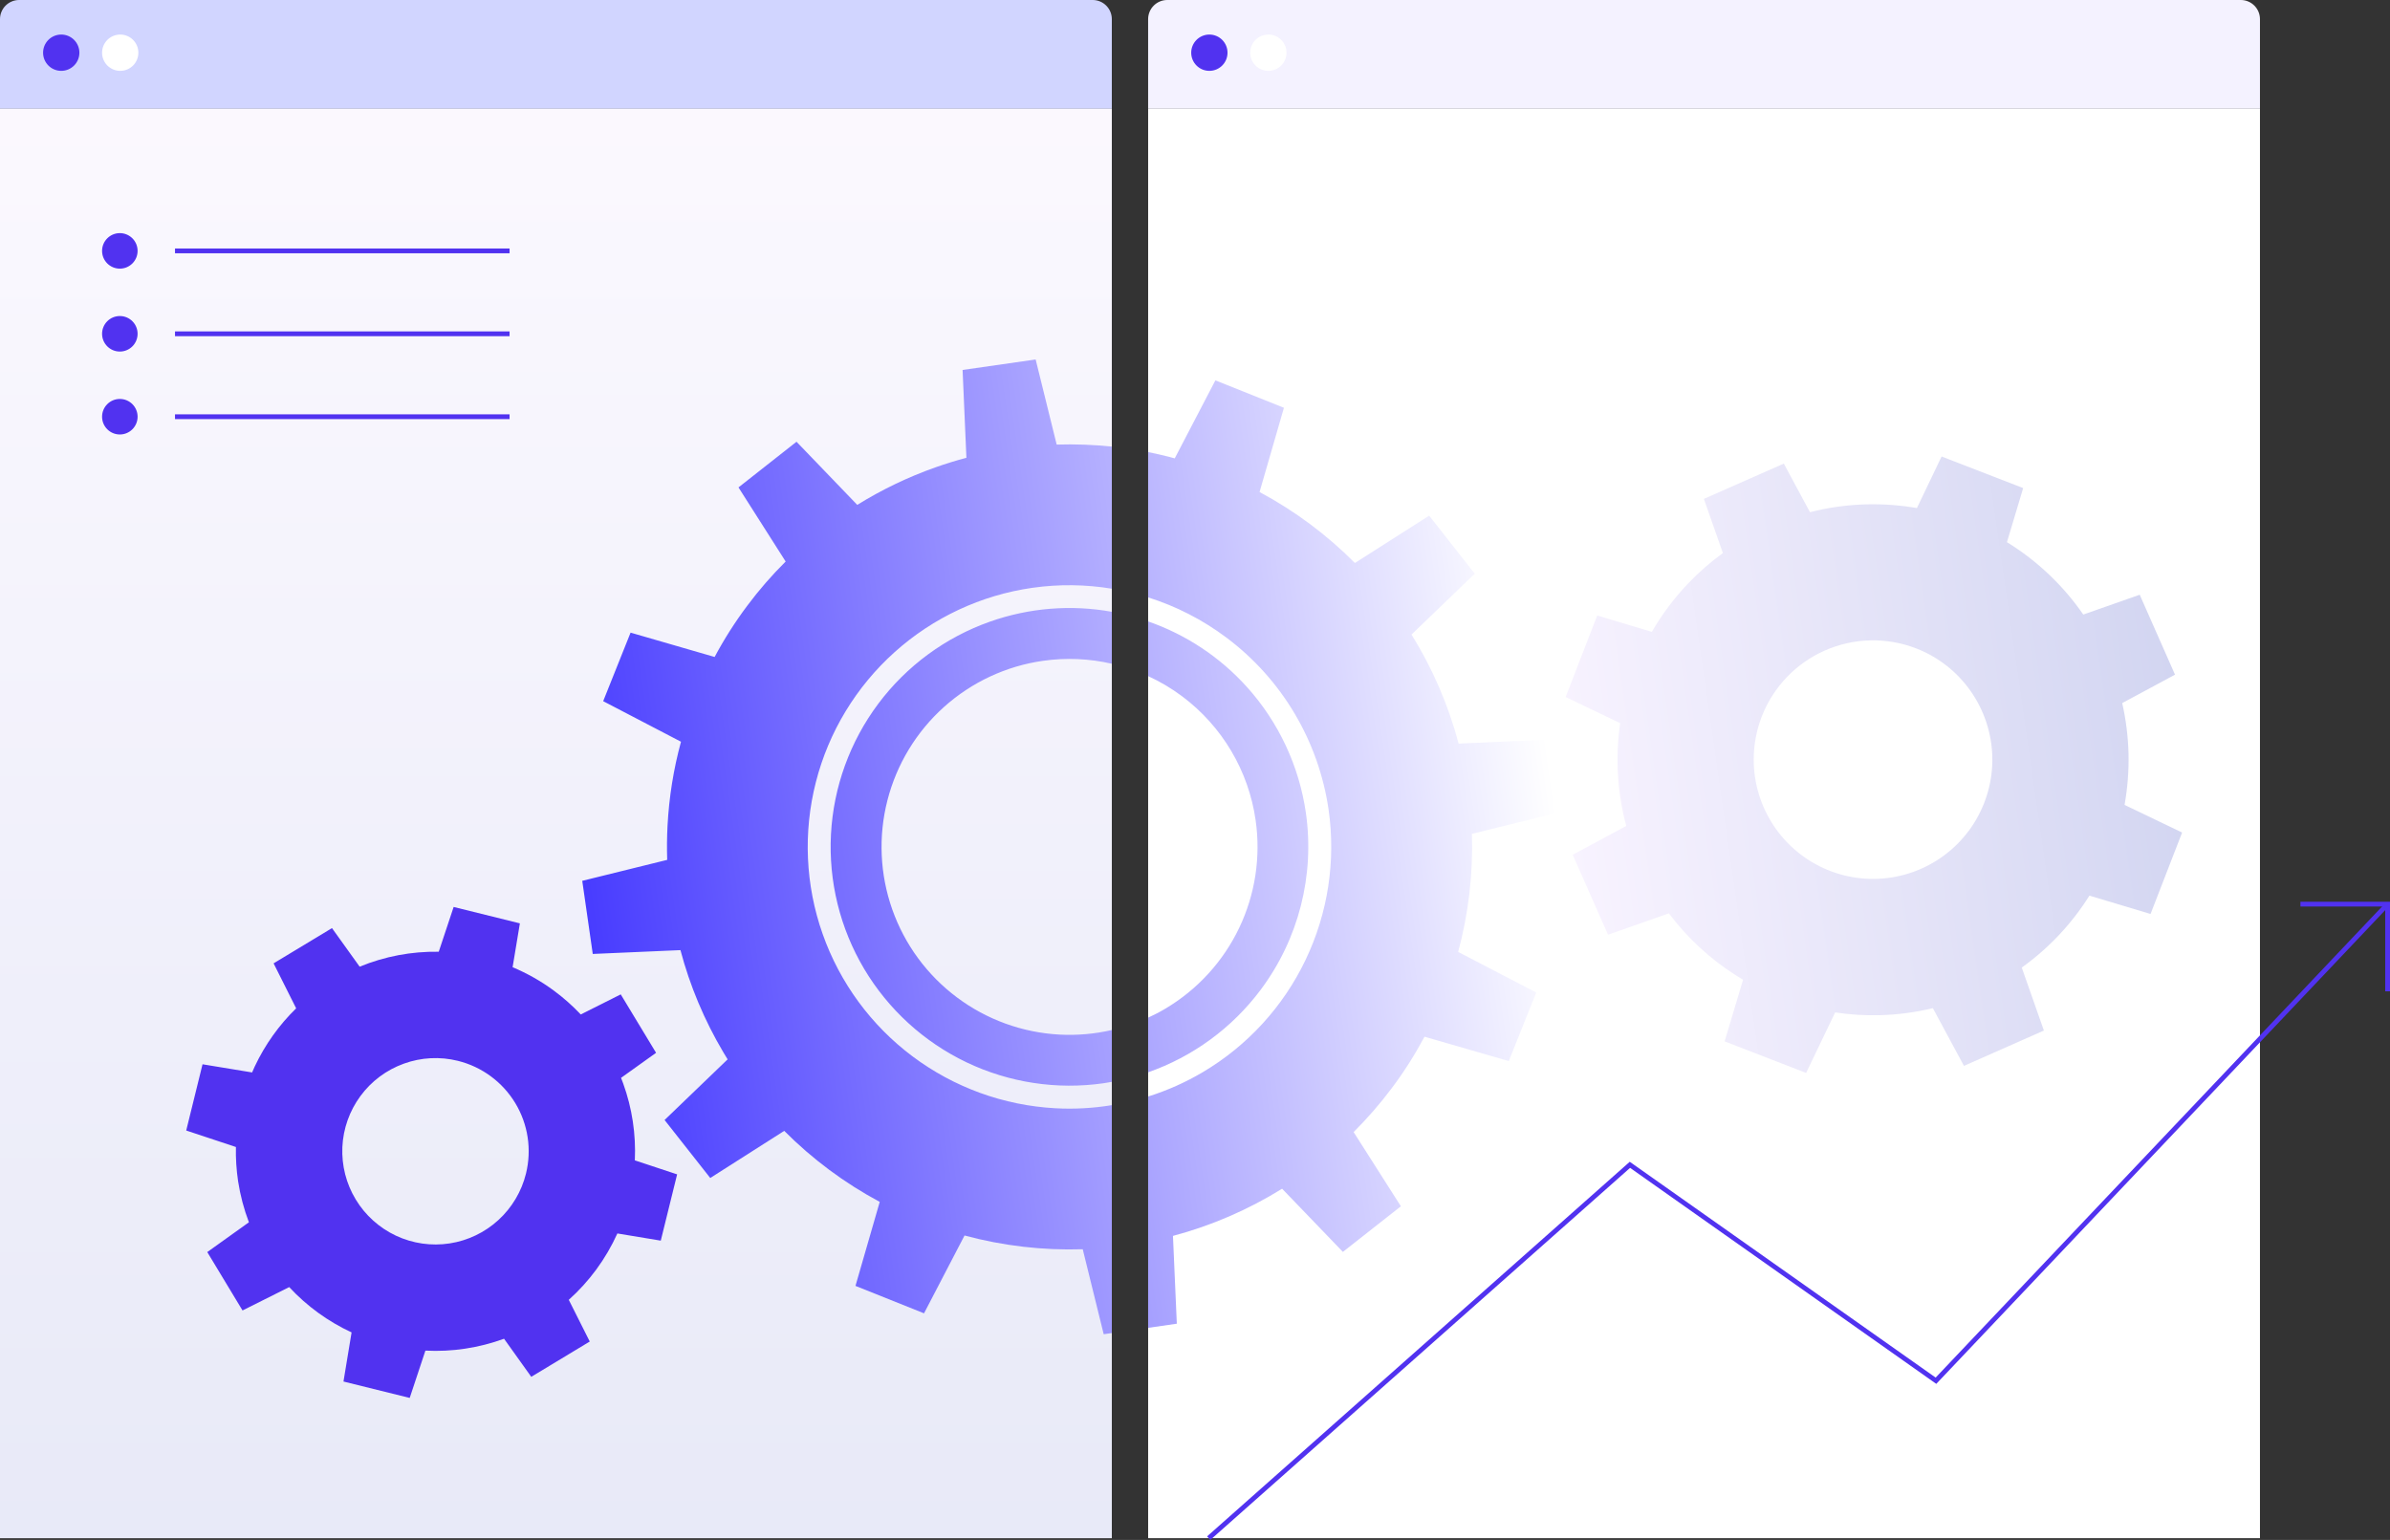 <?xml version="1.0" encoding="UTF-8"?>
<svg id="Layer_1" data-name="Layer 1" xmlns="http://www.w3.org/2000/svg" xmlns:xlink="http://www.w3.org/1999/xlink" viewBox="0 0 499.713 322.005">
  <rect x="0" y="0" width="499.713" height="322.005" fill="#333333" stroke="none"/>
  <defs>
    <style>
      .cls-1 {
        fill: #5132f0;
      }

      .cls-2 {
        fill: url(#linear-gradient-3);
      }

      .cls-3 {
        fill: url(#linear-gradient-2);
      }

      .cls-4 {
        fill: #fff;
      }

      .cls-5 {
        fill: #d1d5ff;
      }

      .cls-6 {
        fill: #f4f2ff;
      }

      .cls-7 {
        fill: none;
        stroke: #5132f0;
      }

      .cls-8 {
        fill: url(#linear-gradient);
        fill-opacity: .5;
      }
    </style>
    <linearGradient id="linear-gradient" x1="116.235" y1="22.745" x2="116.235" y2="321.636" gradientUnits="userSpaceOnUse">
      <stop offset="0" stop-color="#f8f3ff"/>
      <stop offset="1" stop-color="#d2d5f1"/>
    </linearGradient>
    <linearGradient id="linear-gradient-2" x1="252.207" y1="1989.832" x2="455.98" y2="1989.832" gradientTransform="translate(156.484 2197.053) rotate(-8.186) scale(1 -1)" gradientUnits="userSpaceOnUse">
      <stop offset="0" stop-color="#483cff"/>
      <stop offset="1" stop-color="#fff"/>
    </linearGradient>
    <linearGradient id="linear-gradient-3" x1="587.976" y1="1982.885" x2="457.959" y2="1982.885" gradientTransform="translate(156.484 2197.053) rotate(-8.186) scale(1 -1)" gradientUnits="userSpaceOnUse">
      <stop offset="0" stop-color="#d2d5f1"/>
      <stop offset="1" stop-color="#f8f3ff"/>
    </linearGradient>
  </defs>
  <path class="cls-5" d="M4,0h224.466c2.208,0,4,1.792,4,4v18.747H0V4C0,1.792,1.792,0,4,0Z"/>
  <rect class="cls-4" x=".003" y="22.745" width="232.464" height="298.89"/>
  <rect class="cls-8" x=".003" y="22.745" width="232.464" height="298.89"/>
  <circle class="cls-1" cx="12.803" cy="11.02" r="3.795"/>
  <circle class="cls-4" cx="25.137" cy="11.02" r="3.795"/>
  <circle class="cls-1" cx="25.056" cy="52.46" r="3.714"/>
  <circle class="cls-1" cx="25.056" cy="69.797" r="3.714"/>
  <circle class="cls-1" cx="25.056" cy="87.135" r="3.714"/>
  <g>
    <path class="cls-6" d="M244.057,0h224.466c2.208,0,4,1.792,4,4v18.747h-232.466V4c0-2.208,1.792-4,4-4Z"/>
    <rect class="cls-4" x="240.059" y="22.745" width="232.464" height="298.89"/>
    <circle class="cls-1" cx="252.859" cy="11.02" r="3.795"/>
    <circle class="cls-4" cx="265.194" cy="11.02" r="3.795"/>
  </g>
  <g>
    <path class="cls-1" d="M132.735,242.631c.25-5.441-.566-10.91-2.438-16.083-.139-.389-.296-.779-.445-1.168l7.323-5.237-7.388-12.217-8.361,4.199c-1.715-1.817-3.597-3.495-5.627-4.987-2.679-1.984-5.58-3.615-8.621-4.894l1.52-9.168-13.849-3.43-3.115,9.362c-5.682-.093-11.309.973-16.537,3.124l-5.784-8.065-12.208,7.369,4.718,9.409c-3.578,3.485-6.517,7.601-8.667,12.171-.186.408-.371.825-.547,1.233l-10.363-1.706-3.411,13.849,10.392,3.448c-.056,2.382.102,4.774.454,7.156.454,2.948,1.214,5.821,2.262,8.584l-8.704,6.229,7.37,12.208,9.761-4.885c3.708,3.995,8.139,7.202,13.042,9.474l-1.696,10.271,13.849,3.43,3.281-9.891c2.79.139,5.589.009,8.361-.417,2.762-.417,5.469-1.112,8.083-2.067l5.691,7.963,12.227-7.379-4.385-8.723c2.114-1.891,4.032-4.005,5.729-6.303,1.743-2.364,3.226-4.904,4.431-7.573l9.075,1.502,3.42-13.858-8.843-2.929ZM109.978,245.383c-.918,3.745-2.929,7.128-5.775,9.733-2.846,2.605-6.396,4.301-10.206,4.885-3.81.584-7.712.018-11.198-1.613-3.495-1.641-6.424-4.273-8.417-7.573-2.002-3.3-2.966-7.11-2.799-10.966.176-3.847,1.492-7.564,3.782-10.669,2.28-3.105,5.441-5.46,9.066-6.767,3.625-1.316,7.555-1.52,11.3-.593,5.015,1.242,9.325,4.412,12.004,8.834,2.67,4.422,3.476,9.715,2.243,14.729Z"/>
    <path class="cls-3" d="M197.372,147.83c5.793-5.191,12.987-8.556,20.68-9.65,4.848-.695,9.733-.473,14.414.612v-10.864c-8.509-1.539-17.288-.834-25.482,2.058-9.316,3.291-17.445,9.27-23.359,17.177-5.914,7.916-9.353,17.399-9.881,27.271-.519,9.863,1.891,19.661,6.934,28.152,5.052,8.491,12.505,15.295,21.413,19.55,8.917,4.255,18.891,5.775,28.671,4.366.575-.084,1.14-.176,1.706-.287v-10.836c-3.569.825-7.249,1.149-10.938.955-7.768-.417-15.239-3.124-21.459-7.787-6.22-4.653-10.929-11.059-13.515-18.391-2.586-7.332-2.938-15.267-1.01-22.803,1.928-7.536,6.044-14.331,11.828-19.522ZM273.04,169.966c-1.409-9.78-5.682-18.919-12.282-26.27-5.636-6.276-12.774-11.003-20.699-13.756v11.439c2.503,1.14,4.885,2.558,7.128,4.236,8.343,6.248,13.858,15.545,15.341,25.862,1.112,7.694-.084,15.545-3.439,22.562-3.356,7.017-8.713,12.876-15.397,16.852-1.177.705-2.392,1.335-3.634,1.9v11.429c9.316-3.263,17.529-9.232,23.526-17.251,7.926-10.595,11.328-23.906,9.455-37.004ZM307.755,174.36l17.807-4.394-2.197-15.286-18.391.806c-2.132-8.055-5.46-15.74-9.844-22.803l13.219-12.727-9.529-12.134-15.527,9.9c-5.896-5.933-12.616-10.92-19.939-14.841l5.098-17.612-14.331-5.738-8.5,16.314c-.399-.111-.797-.223-1.196-.324-1.446-.371-2.901-.695-4.366-.992v30.386c5.831,1.835,11.355,4.653,16.342,8.389,11.615,8.686,19.299,21.626,21.385,35.975,1.539,10.716-.13,21.654-4.802,31.415-4.663,9.77-12.134,17.937-21.441,23.462-3.634,2.16-7.49,3.875-11.485,5.126v48.369l5.997-.862-.807-18.363c8.092-2.151,15.777-5.488,22.822-9.863l12.709,13.209,12.124-9.538-9.881-15.517c2.864-2.855,5.543-5.933,8-9.214,2.558-3.411,4.829-6.999,6.822-10.725l17.622,5.089,5.738-14.331-16.324-8.491c2.16-8,3.142-16.315,2.873-24.685ZM220.935,92.963l-4.394-17.798-15.276,2.197.797,18.363c-2.169.575-4.329,1.242-6.461,1.993-5.747,2.03-11.235,4.672-16.361,7.851l-12.699-13.2-12.134,9.548,9.863,15.499c-2.892,2.864-5.58,5.96-8.037,9.251-2.549,3.402-4.829,6.98-6.813,10.706l-17.575-5.089-5.729,14.331,16.268,8.482c-1.548,5.692-2.494,11.559-2.809,17.51-.13,2.401-.148,4.802-.074,7.193l-17.761,4.385,2.197,15.286,18.335-.797c1.975,7.462,4.997,14.665,8.982,21.385.287.491.584.973.881,1.455l-13.181,12.681,9.548,12.125,15.471-9.854c5.859,5.886,12.588,10.901,19.967,14.85l-5.071,17.566,14.331,5.738,8.472-16.277c8.037,2.169,16.37,3.142,24.713,2.874l4.385,17.77,1.696-.241v-47.655c-3.875.64-7.824.862-11.782.649-10.818-.584-21.209-4.357-29.876-10.845-8.667-6.489-15.211-15.406-18.808-25.612-3.606-10.215-4.088-21.265-1.409-31.748,2.679-10.493,8.417-19.948,16.472-27.179,8.056-7.23,18.076-11.912,28.792-13.441,5.562-.788,11.17-.714,16.611.185v-29.718c-3.837-.399-7.684-.538-11.531-.417ZM197.372,147.83c5.793-5.191,12.987-8.556,20.68-9.65,4.848-.695,9.733-.473,14.414.612v-10.864c-8.509-1.539-17.288-.834-25.482,2.058-9.316,3.291-17.445,9.27-23.359,17.177-5.914,7.916-9.353,17.399-9.881,27.271-.519,9.863,1.891,19.661,6.934,28.152,5.052,8.491,12.505,15.295,21.413,19.55,8.917,4.255,18.891,5.775,28.671,4.366.575-.084,1.14-.176,1.706-.287v-10.836c-3.569.825-7.249,1.149-10.938.955-7.768-.417-15.239-3.124-21.459-7.787-6.22-4.653-10.929-11.059-13.515-18.391-2.586-7.332-2.938-15.267-1.01-22.803,1.928-7.536,6.044-14.331,11.828-19.522ZM273.04,169.966c-1.409-9.78-5.682-18.919-12.282-26.27-5.636-6.276-12.774-11.003-20.699-13.756v11.439c2.503,1.14,4.885,2.558,7.128,4.236,8.343,6.248,13.858,15.545,15.341,25.862,1.112,7.694-.084,15.545-3.439,22.562-3.356,7.017-8.713,12.876-15.397,16.852-1.177.705-2.392,1.335-3.634,1.9v11.429c9.316-3.263,17.529-9.232,23.526-17.251,7.926-10.595,11.328-23.906,9.455-37.004ZM197.372,147.83c5.793-5.191,12.987-8.556,20.68-9.65,4.848-.695,9.733-.473,14.414.612v-10.864c-8.509-1.539-17.288-.834-25.482,2.058-9.316,3.291-17.445,9.27-23.359,17.177-5.914,7.916-9.353,17.399-9.881,27.271-.519,9.863,1.891,19.661,6.934,28.152,5.052,8.491,12.505,15.295,21.413,19.55,8.917,4.255,18.891,5.775,28.671,4.366.575-.084,1.14-.176,1.706-.287v-10.836c-3.569.825-7.249,1.149-10.938.955-7.768-.417-15.239-3.124-21.459-7.787-6.22-4.653-10.929-11.059-13.515-18.391-2.586-7.332-2.938-15.267-1.01-22.803,1.928-7.536,6.044-14.331,11.828-19.522ZM273.04,169.966c-1.409-9.78-5.682-18.919-12.282-26.27-5.636-6.276-12.774-11.003-20.699-13.756v11.439c2.503,1.14,4.885,2.558,7.128,4.236,8.343,6.248,13.858,15.545,15.341,25.862,1.112,7.694-.084,15.545-3.439,22.562-3.356,7.017-8.713,12.876-15.397,16.852-1.177.705-2.392,1.335-3.634,1.9v11.429c9.316-3.263,17.529-9.232,23.526-17.251,7.926-10.595,11.328-23.906,9.455-37.004Z"/>
    <path class="cls-2" d="M444.213,168.306c.63-3.532.908-7.119.825-10.716-.093-3.569-.528-7.11-1.316-10.577l11.04-5.942-7.379-16.713-11.8,4.144c-2.076-3.003-4.459-5.793-7.11-8.315-2.707-2.586-5.682-4.867-8.852-6.822l3.393-11.309-17.056-6.6-5.163,10.781c-6.887-1.196-13.979-1.048-20.866.5-.501.111-1.001.232-1.492.361l-5.469-10.159-16.713,7.379,3.977,11.328c-2.605,1.891-5.052,4.023-7.286,6.368-2.929,3.078-5.469,6.47-7.573,10.113l-11.42-3.43-6.6,17.047,11.402,5.469c-1.048,7.202-.603,14.516,1.27,21.496l-11.198,6.025,7.388,16.713,12.718-4.468c3.856,5.126,8.611,9.538,14.081,13.005.482.306.955.593,1.437.881l-3.856,12.885,17.038,6.6,6.072-12.653c3.031.454,6.109.658,9.195.584,3.81-.093,7.573-.593,11.235-1.474l6.498,12.069,16.713-7.388-4.626-13.172c5.673-4.06,10.466-9.177,14.146-15.035l12.783,3.828,6.6-17.028-12.032-5.775ZM412.678,172.209c-2.651,4.171-6.47,7.453-10.985,9.446-4.514,1.993-9.511,2.605-14.377,1.752-4.857-.853-9.353-3.124-12.922-6.535-3.569-3.402-6.044-7.796-7.119-12.607-1.075-4.82-.695-9.844,1.085-14.442,2.392-6.164,7.138-11.133,13.191-13.803,6.044-2.67,12.912-2.827,19.077-.445,4.598,1.78,8.574,4.885,11.402,8.927,2.836,4.042,4.412,8.825,4.533,13.756.111,4.931-1.242,9.789-3.884,13.951Z"/>
  </g>
  <path class="cls-7" d="M36.59,52.46h69.953"/>
  <path class="cls-7" d="M36.59,69.797h69.953"/>
  <path class="cls-7" d="M36.59,87.135h69.953"/>
  <polyline class="cls-7" points="252.718 321.631 340.791 243.564 404.78 288.709 499.213 189.056"/>
  <polyline class="cls-7" points="480.982 189.056 499.213 189.056 499.213 207.286"/>
</svg>